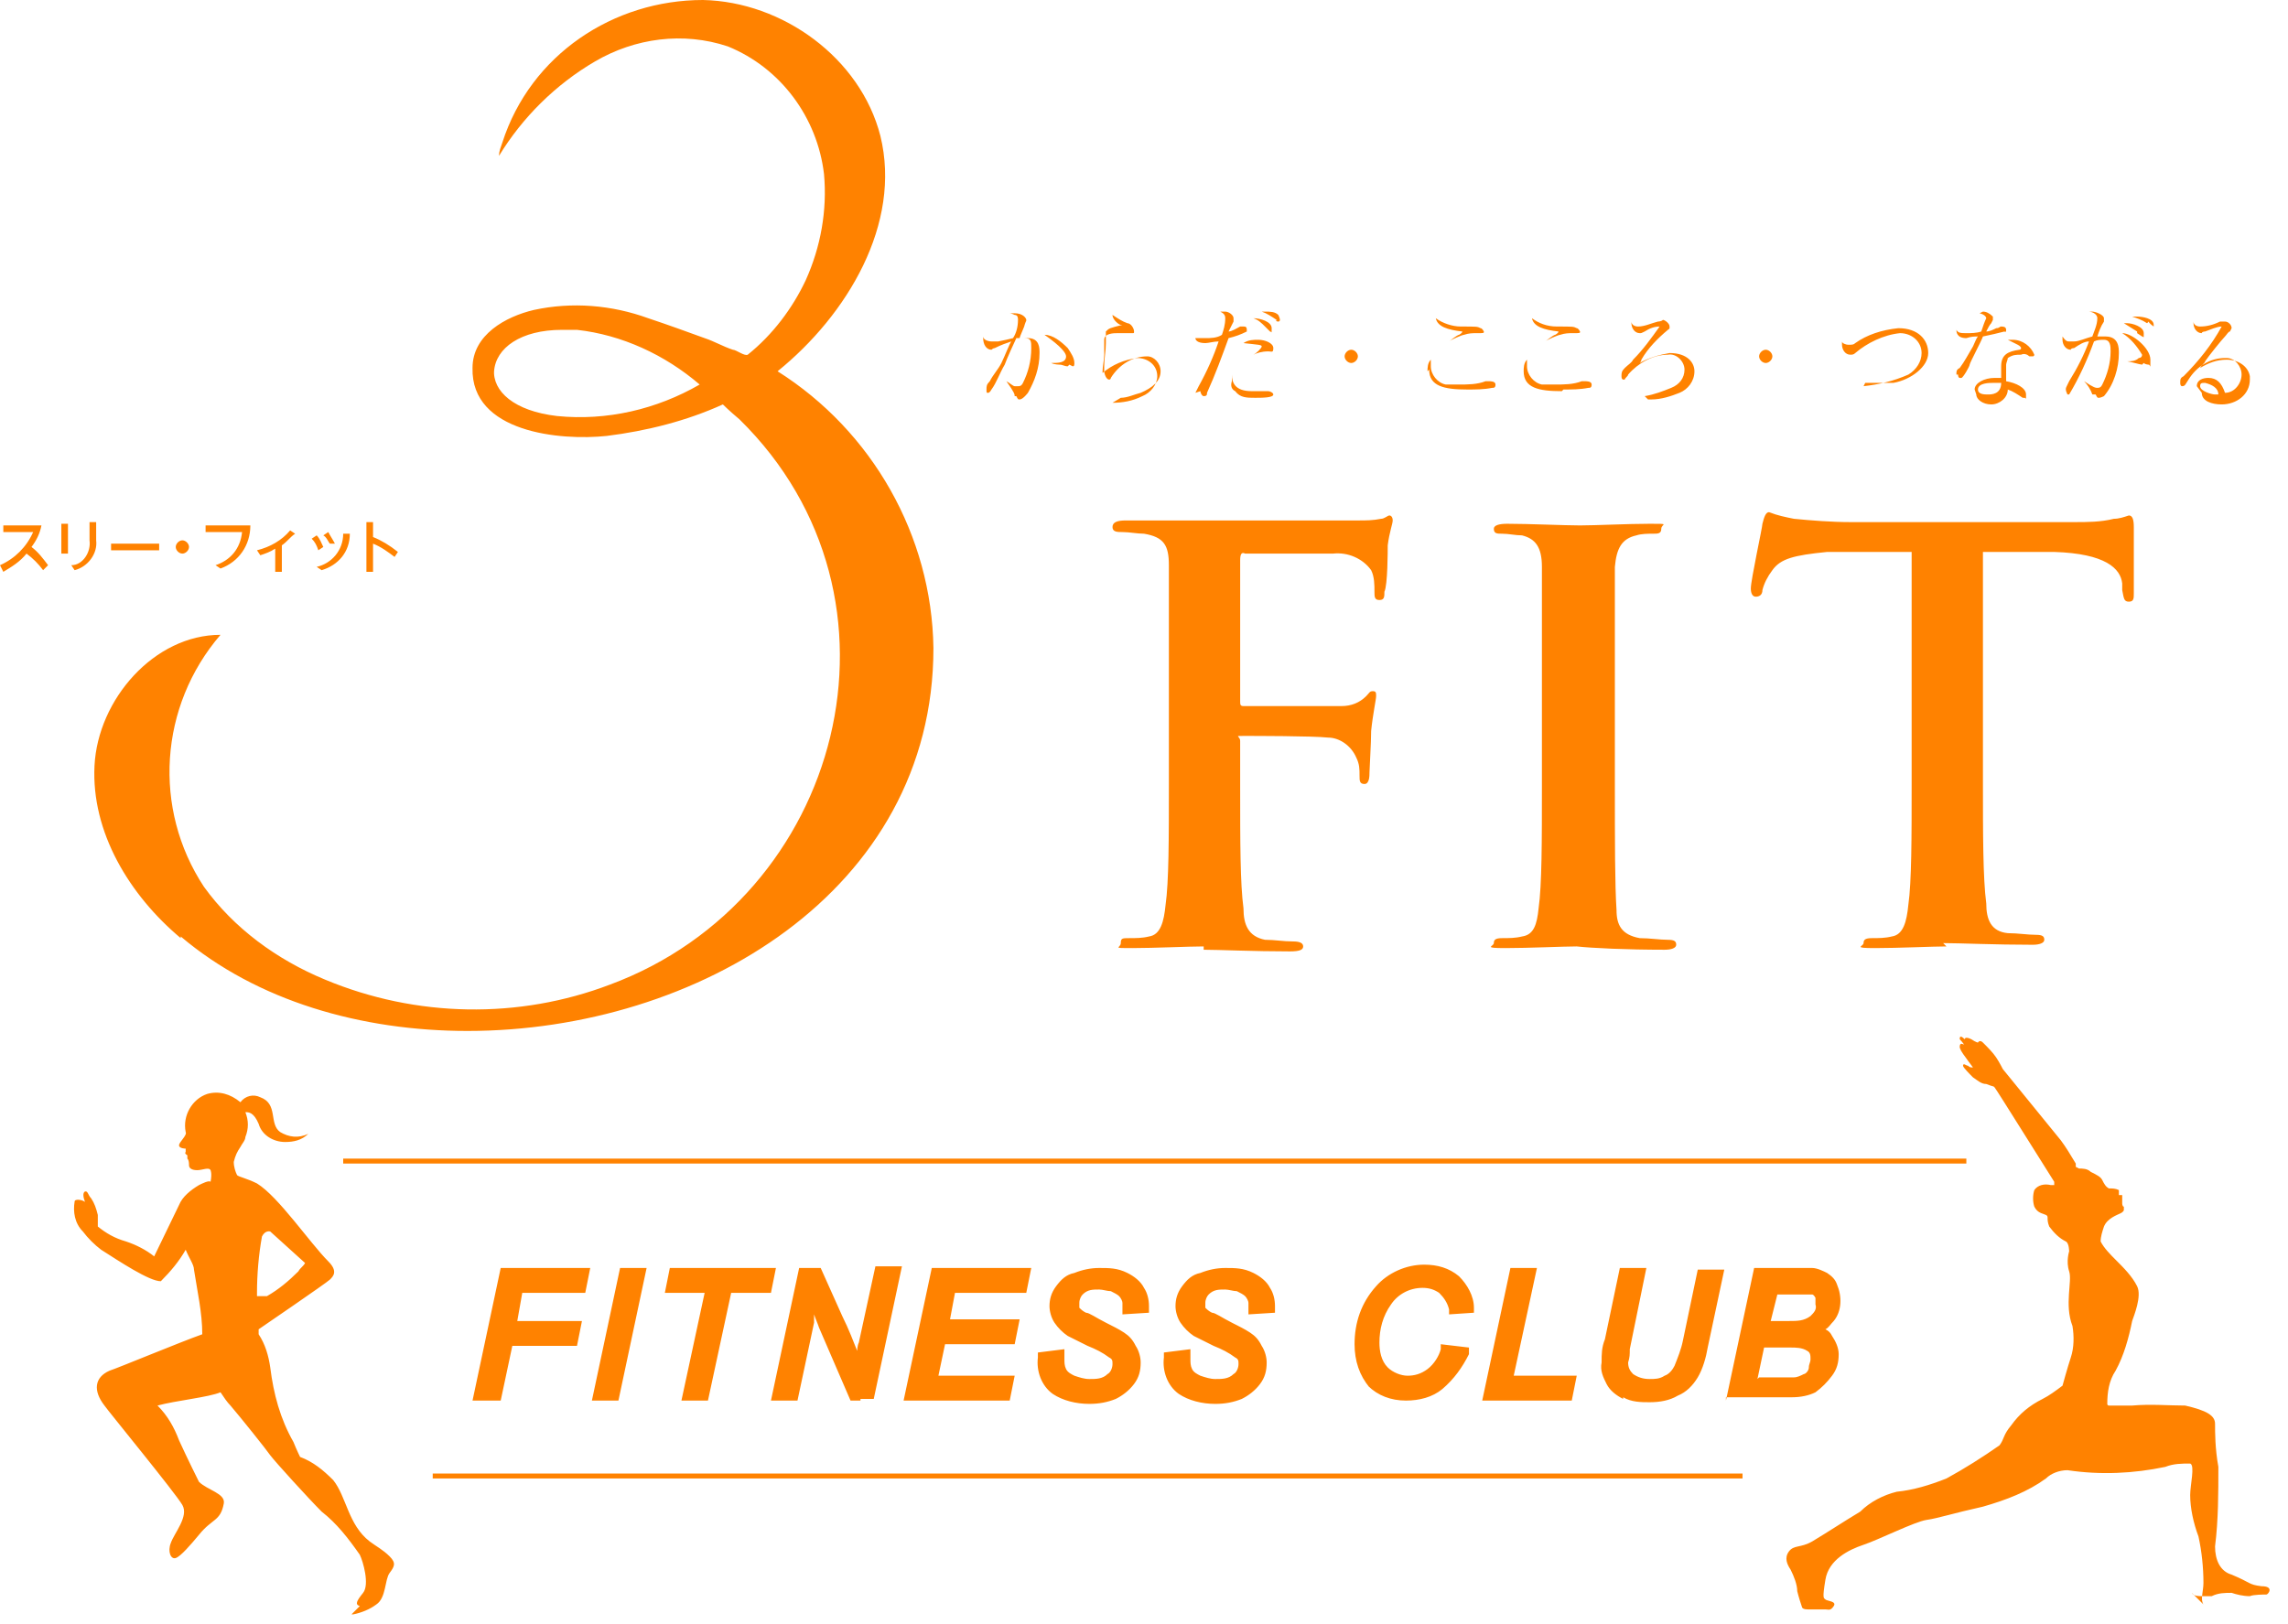 <?xml version="1.0" encoding="utf-8"?>
<!-- Generator: Adobe Illustrator 27.9.0, SVG Export Plug-In . SVG Version: 6.00 Build 0)  -->
<svg version="1.1" id="_レイヤー_1" xmlns="http://www.w3.org/2000/svg" xmlns:xlink="http://www.w3.org/1999/xlink" x="0px"
	 y="0px" width="138px" height="98px" viewBox="0 0 138 98" style="enable-background:new 0 0 138 98;" xml:space="preserve">
<style type="text/css">
	.st0{fill:#FF8200;}
</style>
<path class="st0" d="M132.9,96.8c-0.2-0.3,0-0.8,0-1.3c0-0.9-0.1-1.9-0.3-2.8c-0.3-0.8-0.5-1.7-0.5-2.5c0-0.6,0.3-1.8,0-1.9
	c-0.5,0-1,0-1.5,0.2c-1.9,0.4-3.9,0.5-5.9,0.2c-0.5,0-1,0.2-1.3,0.5c-1.1,0.8-2.4,1.3-3.8,1.7c-1.8,0.4-2.7,0.7-3.4,0.8
	s-2.9,1.2-3.8,1.5s-2.1,0.9-2.3,2.1s-0.1,1.1,0,1.2s0.7,0.1,0.5,0.4s-0.3,0.2-0.5,0.2s-0.6,0-0.9,0s-0.4,0-0.5-0.1
	c-0.1-0.3-0.2-0.6-0.3-1c0-0.4-0.2-0.9-0.4-1.3c-0.2-0.3-0.4-0.7-0.1-1.1s0.7-0.2,1.4-0.6c1-0.6,1.9-1.2,2.9-1.8
	c0.6-0.6,1.4-1,2.2-1.2c1-0.1,2-0.4,3-0.8c1.1-0.6,2.2-1.3,3.2-2c0.3-0.4,0.2-0.6,0.7-1.2c0.5-0.7,1.1-1.2,1.9-1.6
	c0.4-0.2,0.8-0.5,1.2-0.8c0,0,0.3-1.1,0.5-1.7s0.2-1.3,0.1-1.9c-0.5-1.3,0-2.7-0.2-3.3s0-1.2,0-1.2s0-0.5-0.2-0.6
	c-0.4-0.2-0.7-0.5-1-0.9c-0.2-0.5,0-0.6-0.2-0.7s-0.5-0.1-0.7-0.5c-0.1-0.3-0.1-0.7,0-1c0.2-0.3,0.6-0.4,1-0.3h0.2l0,0
	c0,0,0-0.1,0-0.2c-0.2-0.3-3.5-5.6-3.6-5.7s0,0-0.5-0.2c-0.3,0-0.5-0.2-0.8-0.4c-0.2-0.2-0.6-0.6-0.6-0.7c0-0.2,0.2,0,0.3,0
	c0,0,0.1,0.1,0.2,0.1c0,0,0,0,0.1,0l-0.3-0.4c-0.2-0.3-0.4-0.5-0.5-0.8c0-0.1,0-0.3,0.2-0.2c0.1,0,0.2,0.2,0.3,0.3
	c-0.2-0.2-0.3-0.4-0.5-0.6c0-0.1,0-0.3,0.3,0c0,0,0-0.2,0.4,0c0.3,0.2,0.4,0.2,0.4,0.2l0,0c0,0,0.1-0.2,0.3,0
	c0.3,0.3,0.6,0.6,0.8,0.9c0.2,0.3,0.4,0.7,0.4,0.7l3.5,4.3c0.3,0.4,0.6,0.9,0.9,1.4c0,0.1,0,0.2,0,0.2s0,0,0.2,0.1
	c0.2,0,0.5,0,0.7,0.2c0.4,0.2,0.6,0.3,0.7,0.5s0.2,0.4,0.4,0.5c0.2,0,0.4,0,0.6,0.1l0,0l0,0v0.3l0,0h0.2c0,0.2,0,0.2,0,0.2l0,0v0.1
	l0,0l0,0l0,0v0.2l0,0c0,0,0,0.2,0.1,0.2c0,0,0,0.1,0,0.2c0,0,0,0.1-0.2,0.2s-0.8,0.3-1,0.8c-0.1,0.3-0.2,0.6-0.2,0.9
	c0.2,0.4,0.6,0.8,0.9,1.1c0.5,0.5,1,1,1.3,1.6s-0.2,1.8-0.3,2.1c-0.2,1-0.5,2.1-1,3c-0.4,0.6-0.5,1.3-0.5,2c0,0,0,0.1,0.1,0.1l0,0
	c0.2,0,0.8,0,1.4,0c1.1-0.1,2.2,0,3.2,0c1.3,0.3,1.8,0.6,1.8,1.1s0,1.5,0.2,2.6c0,1.6,0,3.2-0.2,4.8c0,0.8,0.3,1.5,1,1.7
	c1.2,0.5,1,0.6,1.8,0.7l0,0c0.8,0,0.4,0.5,0.3,0.5s-0.8,0-1,0.1c-0.4,0-0.8-0.1-1.1-0.2c-0.4,0-0.8,0-1.2,0.2c-0.2,0-0.4,0-0.5,0
	c-0.3,0-0.6,0-0.7-0.2L132.9,96.8z M21.7,96.9c-0.3-0.1-0.2-0.3,0.2-0.8s0-1.9-0.2-2.3c-0.7-1-1.4-1.9-2.3-2.6
	c-0.8-0.8-2.8-3-3.1-3.4c-0.2-0.3-1.8-2.3-2.4-3c-0.2-0.2-0.4-0.5-0.6-0.8c-0.7,0.3-2.7,0.5-3.8,0.8c0.6,0.6,1,1.3,1.3,2.1
	c0.5,1.1,1.2,2.5,1.2,2.5c0.5,0.5,1.6,0.7,1.5,1.3c-0.2,1.1-0.7,0.9-1.5,1.9c-0.5,0.6-1.1,1.3-1.4,1.4s-0.5-0.4-0.3-0.9
	c0.2-0.6,1.1-1.6,0.7-2.3s-4.5-5.7-4.7-6c-0.7-0.9-0.6-1.7,0.3-2.1c0.6-0.2,4.2-1.7,5.6-2.2c0-1.3-0.3-2.6-0.5-3.9
	c0-0.3-0.3-0.7-0.5-1.2c-0.4,0.7-0.9,1.3-1.5,1.9c-0.7,0-2.5-1.2-3.6-1.9c-0.4-0.3-0.8-0.7-1.1-1.1c-0.5-0.5-0.6-1.2-0.5-1.8
	c0-0.2,0.5-0.1,0.6,0s-0.2-0.4,0-0.6c0.2-0.1,0.2,0.2,0.4,0.4c0.2,0.3,0.3,0.6,0.4,1c0,0.2,0,0.5,0,0.7c0.5,0.4,1,0.7,1.7,0.9
	c0.6,0.2,1.2,0.5,1.7,0.9l1.5-3.1c0.2-0.5,0.7-0.9,1.2-1.2c0.2-0.1,0.6-0.3,0.7-0.2c0.1-0.5,0-0.7,0-0.7c-0.1-0.2-0.5,0-0.8,0
	s-0.5-0.1-0.5-0.3c0-0.1,0-0.3-0.1-0.4v-0.2c0,0-0.2-0.1-0.1-0.2c0,0,0-0.1,0-0.2c0,0-0.4,0-0.4-0.2s0.5-0.6,0.4-0.8
	c-0.2-1,0.4-2,1.3-2.3c0.7-0.2,1.4,0,2,0.5c0.3-0.4,0.8-0.5,1.2-0.3c1.1,0.4,0.5,1.6,1.2,2.1c0.5,0.3,1.1,0.4,1.7,0.1
	c-0.4,0.4-0.9,0.5-1.4,0.5c-0.7,0-1.4-0.4-1.6-1.1c-0.3-0.7-0.6-0.7-0.8-0.7c0.2,0.5,0.2,1,0,1.5c0,0.2-0.2,0.4-0.3,0.6
	c-0.2,0.3-0.3,0.5-0.4,0.9c0,0.3,0.1,0.6,0.2,0.8c0.1,0.1,0.6,0.2,1.2,0.5c1.3,0.8,3.2,3.6,4.3,4.7c0.6,0.6,0.3,0.9,0.1,1.1
	c-0.2,0.2-4.3,3-4.3,3c0,0.2,0,0.3,0,0.3c0.4,0.6,0.6,1.3,0.7,2c0.2,1.6,0.6,3.1,1.4,4.5c0.2,0.5,0.4,0.9,0.4,0.9
	c0.8,0.3,1.4,0.8,2,1.4c0.8,1,0.9,2.7,2.2,3.7l0,0c0.4,0.3,0.8,0.5,1.2,0.9c0.4,0.4,0.3,0.6,0,1s-0.2,1.5-0.8,1.9
	c-0.4,0.3-0.9,0.5-1.4,0.6c0,0,0,0-0.1,0l0,0L21.7,96.9z M16.1,78.2c0.7-0.4,1.3-0.9,1.9-1.5c0.1-0.2,0.3-0.3,0.4-0.5l-2.1-1.9
	c0,0-0.3-0.1-0.5,0.3c-0.2,1.1-0.3,2.3-0.3,3.4c0,0,0,0.1,0,0.2c0.2,0,0.3,0,0.5,0l0,0H16.1z M26.1,89.2v-0.3h79v0.3H26.1z
	 M97.9,84.4c-0.4-0.2-0.8-0.5-1-0.9s-0.4-0.8-0.3-1.3c0-0.5,0-0.9,0.2-1.4l0.9-4.3h1.6l0,0l-1,4.9c0,0.3,0,0.5-0.1,0.8
	c0,0.3,0.1,0.5,0.3,0.7c0.3,0.2,0.6,0.3,1,0.3c0.3,0,0.6,0,0.9-0.2c0.3-0.1,0.5-0.4,0.6-0.6c0.2-0.5,0.4-1,0.5-1.5l0.9-4.3h1.6
	l-1,4.7c-0.1,0.6-0.3,1.3-0.6,1.8c-0.3,0.5-0.7,0.9-1.2,1.1c-0.5,0.3-1.1,0.4-1.7,0.4c-0.5,0-1.1,0-1.6-0.3l0,0L97.9,84.4z
	 M82.6,83.7c-0.6-0.7-0.9-1.6-0.9-2.6c0-1.3,0.4-2.5,1.3-3.5c0.7-0.8,1.8-1.3,2.9-1.3c0.8,0,1.5,0.2,2.1,0.7
	c0.5,0.5,0.9,1.2,0.9,1.9v0.3l-1.5,0.1V79c-0.1-0.4-0.3-0.7-0.6-1c-0.3-0.2-0.6-0.3-1-0.3l0,0c-0.8,0-1.5,0.4-1.9,1
	c-0.5,0.7-0.7,1.5-0.7,2.3c0,0.5,0.1,1.1,0.5,1.5c0.3,0.3,0.8,0.5,1.2,0.5c0.4,0,0.8-0.1,1.2-0.4c0.4-0.3,0.7-0.8,0.8-1.2v-0.3
	l1.7,0.2v0.4c-0.4,0.8-0.9,1.5-1.6,2.1c-0.6,0.5-1.4,0.7-2.2,0.7c-0.9,0-1.7-0.3-2.3-0.9l0,0L82.6,83.7z M71.1,84.1
	c-0.7-0.5-1-1.4-0.9-2.2v-0.3l1.6-0.2V82c0,0.2,0,0.4,0.1,0.6s0.3,0.3,0.5,0.4c0.3,0.1,0.6,0.2,0.9,0.2c0.4,0,0.8,0,1.1-0.3
	c0.2-0.1,0.3-0.4,0.3-0.6s0-0.3-0.2-0.4c-0.4-0.3-0.8-0.5-1.3-0.7c-0.4-0.2-0.8-0.4-1.2-0.6c-0.3-0.2-0.6-0.5-0.8-0.8
	c-0.2-0.3-0.3-0.7-0.3-1c0-0.4,0.1-0.8,0.4-1.2c0.3-0.4,0.6-0.7,1.1-0.8c0.5-0.2,1-0.3,1.5-0.3c0.6,0,1.1,0,1.7,0.3
	c0.4,0.2,0.8,0.5,1,0.9c0.2,0.3,0.3,0.7,0.3,1.1v0.4l-1.6,0.1V79c0-0.1,0-0.3,0-0.4s-0.1-0.3-0.2-0.4s-0.3-0.2-0.5-0.3
	c-0.2,0-0.5-0.1-0.7-0.1c-0.4,0-0.7,0-1,0.3c-0.1,0.1-0.2,0.3-0.2,0.5c0,0.1,0,0.2,0,0.3c0.1,0.1,0.2,0.2,0.4,0.3
	c0.2,0,0.6,0.3,1.2,0.6c0.4,0.2,0.8,0.4,1.1,0.6c0.3,0.2,0.5,0.4,0.7,0.8c0.2,0.3,0.3,0.7,0.3,1c0,0.5-0.1,0.9-0.4,1.3
	s-0.7,0.7-1.1,0.9c-0.5,0.2-1,0.3-1.6,0.3C72.5,84.7,71.7,84.5,71.1,84.1C71.1,84.1,71.1,84.1,71.1,84.1z M63.5,84.1
	c-0.7-0.5-1-1.4-0.9-2.2v-0.3l1.6-0.2V82c0,0.2,0,0.4,0.1,0.6s0.3,0.3,0.5,0.4c0.3,0.1,0.6,0.2,0.9,0.2c0.4,0,0.8,0,1.1-0.3
	c0.2-0.1,0.3-0.4,0.3-0.6s0-0.3-0.2-0.4c-0.4-0.3-0.8-0.5-1.3-0.7c-0.4-0.2-0.8-0.4-1.2-0.6c-0.3-0.2-0.6-0.5-0.8-0.8
	s-0.3-0.7-0.3-1c0-0.4,0.1-0.8,0.4-1.2c0.3-0.4,0.6-0.7,1.1-0.8c0.5-0.2,1-0.3,1.5-0.3c0.6,0,1.1,0,1.7,0.3c0.4,0.2,0.8,0.5,1,0.9
	c0.2,0.3,0.3,0.7,0.3,1.1v0.4l-1.6,0.1V79c0-0.1,0-0.3,0-0.4s-0.1-0.3-0.2-0.4S67.2,78,67,77.9c-0.2,0-0.5-0.1-0.7-0.1
	c-0.4,0-0.7,0-1,0.3c-0.1,0.1-0.2,0.3-0.2,0.5c0,0.1,0,0.2,0,0.3c0.1,0.1,0.2,0.2,0.4,0.3c0.2,0,0.6,0.3,1.2,0.6
	c0.4,0.2,0.8,0.4,1.1,0.6c0.3,0.2,0.5,0.4,0.7,0.8c0.2,0.3,0.3,0.7,0.3,1c0,0.5-0.1,0.9-0.4,1.3s-0.7,0.7-1.1,0.9
	c-0.5,0.2-1,0.3-1.6,0.3C64.9,84.7,64.1,84.5,63.5,84.1L63.5,84.1L63.5,84.1z M51.9,84.5h-0.6l-1.9-4.4c-0.1-0.3-0.2-0.5-0.3-0.8
	c0,0.2,0,0.3,0,0.5l0,0l-1,4.7h-1.6l1.7-8h0.7c0-0.1,0,0,0,0h0.6l1.3,2.9c0.4,0.8,0.7,1.6,0.9,2.1l0,0c0,0,0-0.3,0.1-0.5l1-4.6h1.6
	l-1.7,8h-0.8l0,0V84.5z M104.1,84.5l1.7-8h2.5c0.3,0,0.7,0,1,0s0.7,0.2,0.9,0.3c0.3,0.2,0.5,0.4,0.6,0.7c0.3,0.7,0.3,1.6-0.2,2.2
	l0,0c-0.2,0.2-0.3,0.4-0.5,0.5c0.2,0.1,0.3,0.2,0.4,0.4c0.2,0.3,0.4,0.7,0.4,1.1c0,0.5-0.1,0.9-0.4,1.3s-0.6,0.7-1,1
	c-0.4,0.2-0.9,0.3-1.4,0.3h-4V84.5z M106.1,83.1h1.3c0.3,0,0.6,0,0.8,0c0.2,0,0.4-0.1,0.6-0.2c0.1,0,0.3-0.2,0.3-0.4
	c0-0.2,0.1-0.3,0.1-0.5s0-0.4-0.2-0.5c-0.3-0.2-0.7-0.2-1-0.2h-1.6l-0.4,1.9L106.1,83.1z M106.8,79.7h1.1c0.5,0,0.9,0,1.3-0.3
	c0.2-0.2,0.4-0.4,0.3-0.7c0-0.1,0-0.3,0-0.4c0,0-0.1-0.2-0.2-0.2c-0.3,0-0.5,0-0.8,0h-1.3L106.8,79.7L106.8,79.7z M89.4,84.5l1.7-8
	h1.6L91.3,83h3.8l-0.3,1.5C94.8,84.5,89.4,84.5,89.4,84.5z M54.5,84.5l1.7-8h6L61.9,78h-4.3l-0.3,1.6h4.2l-0.3,1.5H57L56.6,83h4.6
	l-0.3,1.5h-6.3H54.5z M41.1,84.5l1.4-6.5h-2.4l0.3-1.5h6.4L46.5,78h-2.4l-1.4,6.5H41.1z M35.7,84.5l1.7-8H39l-1.7,8H35.7z
	 M28.5,84.5l1.7-8h5.4L35.3,78h-3.8l-0.3,1.7h3.9l-0.3,1.5h-3.9l-0.7,3.3h-1.6H28.5z M77,79.2L77,79.2L77,79.2z M69.3,79.2
	L69.3,79.2L69.3,79.2z M20.7,70.2v-0.3h97.9v0.3H20.7z M10.9,56.6C7.8,54,5.5,50.2,5.7,46.2s3.6-7.9,7.6-7.9
	c-3.7,4.3-4.1,10.5-1,15.2c1.8,2.5,4.4,4.4,7.3,5.6c5.5,2.3,11.7,2.4,17.2,0.3l0,0c14-5.2,18.8-23.3,7.8-34.1l0,0
	c-0.6-0.5-1-0.9-1-0.9c-2.2,1-4.6,1.6-7,1.9c-2.8,0.3-8.2-0.2-8.1-4.1c0-2,2-3.1,3.7-3.5c2.3-0.5,4.7-0.3,6.9,0.5
	c1.2,0.4,2.3,0.8,3.4,1.2c0.6,0.2,1.1,0.5,1.7,0.7c0.2,0,0.7,0.4,0.9,0.3c1.5-1.2,2.7-2.8,3.5-4.5c0.9-2,1.3-4.2,1.1-6.4
	c-0.4-3.4-2.6-6.4-5.8-7.7c-2.7-0.9-5.6-0.5-8,0.9s-4.4,3.4-5.8,5.7c0-0.3,0.1-0.5,0.2-0.8C32,3.3,37,0,42.4,0
	c4.8,0.1,9.5,3.5,10.7,8.2c1.3,5.3-2,10.8-6.2,14.2c5.7,3.6,9.3,9.9,9.4,16.7c0,14.7-14.3,23.1-28.1,23.1c-6.4,0-12.7-1.8-17.3-5.7
	l0,0L10.9,56.6z M29.8,22.3c-0.1,1.3,1.2,2.5,3.8,2.8c3,0.3,6-0.4,8.6-1.9c-2.1-1.8-4.7-3-7.4-3.3c-0.3,0-0.6,0-0.9,0
	c-2.5,0-4,1.1-4.1,2.5l0,0L29.8,22.3z M117.4,57.1c-0.8,0-2.9,0.1-4.3,0.1s-0.7-0.1-0.7-0.3s0.1-0.3,0.5-0.3s0.8,0,1.2-0.1
	c0.7-0.1,0.9-0.9,1-1.9c0.2-1.4,0.2-4.1,0.2-7.3v-14h-5.1c-2,0.2-2.8,0.4-3.3,1.1c-0.3,0.4-0.5,0.8-0.6,1.2c0,0.3-0.2,0.4-0.4,0.4
	l0,0c-0.2,0-0.3-0.2-0.3-0.5c0-0.5,0.7-3.7,0.7-3.9c0.1-0.4,0.2-0.7,0.4-0.7c0.5,0.2,1,0.3,1.5,0.4c1,0.1,2.3,0.2,3.4,0.2h13.5
	c0.8,0,1.6,0,2.4-0.2c0.3,0,0.6-0.1,0.9-0.2c0.2,0,0.3,0.2,0.3,0.7s0,3.1,0,4c0,0.3,0,0.5-0.3,0.5s-0.3-0.2-0.4-0.7v-0.4
	c-0.1-0.9-1-1.8-4.1-1.9h-4.3c0-0.1,0,13.9,0,13.9c0,3.1,0,5.8,0.2,7.3c0,1,0.3,1.7,1.3,1.8c0.6,0,1.2,0.1,1.7,0.1
	c0.4,0,0.5,0.1,0.5,0.3S123,57,122.6,57c-2.3,0-4.4-0.1-5.4-0.1l0,0L117.4,57.1z M95.1,57.1c-0.8,0-2.9,0.1-4.3,0.1
	s-0.7-0.1-0.7-0.3s0.1-0.3,0.5-0.3s0.8,0,1.2-0.1c0.7-0.1,0.9-0.7,1-1.7c0.2-1.4,0.2-4.1,0.2-7.4v-6c0-5.2,0-6.1,0-7.2
	c0-1.2-0.4-1.7-1.2-1.9c-0.4,0-0.8-0.1-1.2-0.1c-0.3,0-0.5,0-0.5-0.3l0,0c0-0.2,0.3-0.3,0.8-0.3c1.3,0,3.5,0.1,4.4,0.1
	s2.9-0.1,4.2-0.1s0.7,0,0.7,0.3s-0.2,0.3-0.5,0.3s-0.7,0-1,0.1c-0.9,0.2-1.2,0.8-1.3,1.9c0,1.1,0,2,0,7.2v6c0,3.3,0,6,0.1,7.5
	c0,0.9,0.3,1.5,1.4,1.7c0.6,0,1.2,0.1,1.7,0.1c0.4,0,0.5,0.1,0.5,0.3s-0.3,0.3-0.7,0.3C98.1,57.3,96,57.2,95.1,57.1L95.1,57.1
	L95.1,57.1z M72.6,57.1c-0.9,0-3,0.1-4.3,0.1s-0.7,0-0.7-0.3s0.1-0.3,0.5-0.3s0.8,0,1.2-0.1c0.7-0.1,0.9-0.9,1-1.9
	c0.2-1.4,0.2-4,0.2-7.3v-6c0-5.2,0-6.1,0-7.2c0-1.2-0.3-1.7-1.5-1.9c-0.4,0-0.9-0.1-1.3-0.1c-0.3,0-0.6,0-0.6-0.3l0,0
	c0-0.3,0.3-0.4,0.8-0.4c0.9,0,1.9,0,2.8,0s1.7,0,2.2,0c1.3,0,8.2,0,9,0c0.5,0,0.9,0,1.4-0.1c0.2,0,0.4-0.2,0.5-0.2s0.2,0.1,0.2,0.3
	c0,0.2-0.2,0.7-0.3,1.5c0,0.3,0,2.4-0.2,2.8c0,0.3,0,0.5-0.3,0.5s-0.3-0.2-0.3-0.5c0-0.4,0-0.9-0.2-1.3c-0.5-0.7-1.4-1.1-2.3-1h-5.3
	c-0.2-0.1-0.3,0-0.3,0.4v8.5c0,0.2,0,0.3,0.2,0.3h4.4c0.6,0,1.1,0,1.5,0c0.6,0,1.1-0.2,1.5-0.6c0.2-0.2,0.2-0.3,0.4-0.3
	S83,41.8,83,42s-0.2,1.1-0.3,2.1c0,0.7-0.1,2.3-0.1,2.5s0,0.7-0.3,0.7S82,47.1,82,46.8c0-0.4,0-0.7-0.2-1.1c-0.3-0.7-1-1.2-1.7-1.2
	c-0.9-0.1-4.5-0.1-5.1-0.1s-0.2,0-0.2,0.3v2.8c0,3.3,0,5.8,0.2,7.3c0,1,0.3,1.7,1.3,1.9c0.6,0,1.1,0.1,1.7,0.1
	c0.4,0,0.6,0.1,0.6,0.3s-0.2,0.3-0.8,0.3c-2.2,0-4.3-0.1-5.2-0.1l0,0L72.6,57.1z M16.6,34.5v-1.4c-0.3,0.2-0.6,0.3-0.9,0.4l-0.2-0.3
	c0.8-0.2,1.5-0.6,2-1.2l0.3,0.2c-0.3,0.2-0.5,0.5-0.8,0.7v1.6H16.6z M19.1,34.2c0.9-0.2,1.6-1,1.6-2h0.4c0,1.1-0.7,1.9-1.7,2.2
	L19.1,34.2L19.1,34.2z M22.1,34.5v-3h0.4v0.9c0.5,0.2,1,0.5,1.5,0.9l-0.2,0.3c-0.4-0.3-0.8-0.6-1.3-0.8v1.7
	C22.5,34.5,22.1,34.5,22.1,34.5z M4.3,34.1c0.7,0,1.2-0.8,1.1-1.5v-1.1h0.4v1.1l0,0c0.1,0.8-0.5,1.6-1.3,1.8L4.3,34.1z M13,34.1
	L13,34.1c0.9-0.3,1.5-1,1.6-2h-2.2v-0.4h2.7c0,1.2-0.7,2.2-1.8,2.6L13,34.1L13,34.1z M0,34.1c0.9-0.4,1.6-1.1,2-2H0.2v-0.4h2.3
	c-0.1,0.5-0.3,0.9-0.6,1.3c0.4,0.3,0.7,0.7,1,1.1l-0.3,0.3c-0.3-0.4-0.6-0.7-1-1c-0.4,0.5-0.9,0.8-1.4,1.1L0,34.1L0,34.1z M3.7,33.4
	v-1.8h0.4v1.8C4.1,33.4,3.7,33.4,3.7,33.4z M10.6,33c0-0.2,0.2-0.4,0.4-0.4l0,0c0.2,0,0.4,0.2,0.4,0.4s-0.2,0.4-0.4,0.4l0,0
	C10.8,33.4,10.6,33.2,10.6,33L10.6,33L10.6,33z M18.8,32.5l0.3-0.2c0.2,0.2,0.3,0.5,0.4,0.7l-0.3,0.2C19.1,32.9,19,32.7,18.8,32.5
	L18.8,32.5z M6.7,33.2v-0.4h2.9v0.4C9.6,33.2,6.7,33.2,6.7,33.2z M19.5,32.3l0.3-0.2c0.1,0.2,0.3,0.5,0.4,0.7h-0.3
	C19.8,32.7,19.7,32.4,19.5,32.3L19.5,32.3L19.5,32.3z M119.1,23.5c0-0.4,0.6-0.7,1.2-0.7c0.1,0,0.3,0,0.4,0c0-0.5,0-0.6,0-0.7
	c0-0.7,0.4-0.9,1.1-1c0,0,0.1,0,0.1-0.1s-0.2-0.2-0.2-0.2c-0.2-0.1-0.4-0.2-0.6-0.3c0.1,0,0.2,0,0.3,0c0.6,0,1.1,0.4,1.3,0.9
	c0,0,0,0.1-0.1,0.1l0,0c0,0-0.1,0-0.2,0c-0.1-0.1-0.3-0.2-0.5-0.1c-0.3,0-0.5,0-0.8,0.2c0,0.1-0.1,0.3-0.1,0.4c0,0.2,0,0.8,0,1
	c0.6,0.1,1.2,0.4,1.2,0.8s0,0.2-0.1,0.2c0,0,0,0-0.1,0c-0.3-0.2-0.6-0.4-0.9-0.5c0,0.5-0.5,0.9-1,0.9l0,0c-0.5,0-0.9-0.3-0.9-0.6
	l0,0L119.1,23.5z M119.3,23.5c0,0.3,0.4,0.3,0.6,0.3s0.8,0,0.8-0.7c-0.1,0-0.3,0-0.5,0S119.3,23.1,119.3,23.5
	C119.3,23.5,119.3,23.5,119.3,23.5z M126.2,23.8c-0.1-0.3-0.3-0.6-0.5-0.8l0,0c0.6,0.4,0.7,0.4,0.8,0.4c0.1,0,0.2,0,0.3-0.2
	c0.3-0.6,0.5-1.3,0.5-2c0-0.3,0-0.7-0.4-0.7c-0.2,0-0.4,0-0.6,0.1c-0.4,1.1-0.9,2.2-1.5,3.2c0,0,0,0-0.1,0c0,0-0.1-0.2-0.1-0.3
	s0-0.1,0.2-0.5c0.5-0.8,0.9-1.6,1.2-2.4c-0.3,0-0.6,0.2-0.9,0.4c0,0-0.2,0-0.2,0.1l0,0c-0.3,0-0.5-0.3-0.5-0.6c0,0,0-0.1,0-0.2
	c0.2,0.3,0.3,0.3,0.4,0.3s0.2,0,0.3,0c0.3,0,0.7-0.2,1.1-0.3c0.1-0.3,0.3-0.7,0.3-1.1c0-0.3-0.4-0.4-0.5-0.4h0.2
	c0.2,0,0.7,0.2,0.7,0.4c0,0,0,0.1,0,0.2c-0.2,0.3-0.3,0.6-0.4,0.9c0.2,0,0.3,0,0.5,0c0.8,0,0.8,0.7,0.8,1c0,0.9-0.3,1.9-0.9,2.6
	c0,0-0.2,0.1-0.3,0.1c-0.1,0-0.1,0-0.2-0.2l0,0H126.2z M61.2,23.9c0-0.1,0-0.2-0.5-0.9l0,0c0.2,0.1,0.4,0.3,0.5,0.3h0.2
	c0.1,0,0.2,0,0.3-0.2c0.3-0.6,0.5-1.3,0.5-2.1c0-0.4,0-0.6-0.4-0.6c-0.2,0-0.4,0-0.5,0c-0.1,0.2-0.6,1.3-0.7,1.6
	c-0.3,0.5-0.5,1.1-0.8,1.5c0,0-0.1,0.2-0.2,0.2s-0.1,0-0.1-0.2s0-0.3,0.2-0.5c0.2-0.4,0.5-0.7,0.7-1.1s0.5-1.2,0.6-1.3
	c-0.3,0.1-0.6,0.2-1,0.4c-0.1,0-0.2,0.1-0.2,0.1l0,0c-0.3,0-0.5-0.3-0.5-0.7c0,0,0,0,0-0.1c0,0.2,0.3,0.3,0.5,0.3c0.1,0,0.3,0,0.4,0
	c0.5-0.1,0.5-0.1,0.9-0.2c0.2-0.3,0.3-0.7,0.3-1.1c0-0.1,0-0.3-0.2-0.3c0,0-0.2-0.1-0.3-0.1c0,0,0.2,0,0.3,0c0.5,0,0.7,0.3,0.7,0.4
	s0,0-0.1,0.3c0,0.1-0.3,0.7-0.3,0.8c0.2,0,0.3,0,0.5,0c0.7,0,0.7,0.6,0.7,0.9c0,0.9-0.3,1.7-0.7,2.4c0,0-0.3,0.4-0.5,0.4
	c-0.1,0-0.1,0-0.2-0.2l0,0L61.2,23.9z M67.6,24c0.4,0,0.8-0.2,1.2-0.3c0.7-0.3,1.2-0.7,1.2-1.3c0-0.5-0.4-0.9-0.8-0.9l0,0
	c-0.9,0-1.7,0.5-2.2,1.3c0,0,0,0.1-0.1,0.1l0,0c-0.2,0-0.3-0.4-0.3-0.5s0-0.2,0-0.3c0-0.5,0.1-0.9,0.1-1.4s0-0.5,0-0.7
	c0.2-0.2,0.2-0.2,1-0.4l0,0l0,0c0,0,0,0-0.1,0s-0.5-0.3-0.5-0.6c0.3,0.2,0.6,0.4,0.9,0.5c0.2,0,0.4,0.3,0.4,0.5c0,0.1,0,0.1-0.1,0.1
	c0,0-0.2,0-0.3,0c-0.2,0-0.4,0-0.6,0s-0.8,0-0.8,0.4c0,0.1,0,0.2,0,0.3c0,0,0,0.2,0,0.3c0,0,0,0.2,0,0.3c0,0.3-0.1,0.7-0.1,1v0.1
	l0,0c0.6-0.5,1.3-0.8,2.1-0.9c0.6,0,1.2,0.4,1.2,1.1l0,0c0,0.5-0.4,1-0.9,1.2c-0.6,0.3-1.2,0.4-1.8,0.4l0,0L67.6,24z M132.5,23.3
	c0-0.4,0.4-0.5,0.7-0.5c0.5,0,0.8,0.3,1,0.9c0.6,0,1-0.6,1-1.1s-0.4-1-0.9-1c0,0,0,0-0.1,0c-0.9,0-1.7,0.5-2.2,1.3
	c-0.2,0.3-0.2,0.4-0.4,0.4l0,0c0,0-0.1,0-0.1-0.2s0-0.3,0.2-0.4c0.9-0.9,1.7-1.9,2.3-3l0,0c-0.3,0-0.7,0.2-1,0.3c0,0-0.2,0-0.2,0.1
	c-0.3,0-0.5-0.3-0.5-0.6c0,0,0,0,0-0.1c0,0.2,0.2,0.3,0.4,0.3c0.4,0,0.8-0.1,1.2-0.3c0.1,0,0.2,0,0.3,0c0.2,0,0.4,0.2,0.4,0.4
	c0,0,0,0-0.1,0.2c-0.1,0-0.2,0.2-0.3,0.3c-0.2,0.2-1,1.2-1.2,1.5c0,0.1-0.2,0.2-0.3,0.4c0.5-0.3,1-0.5,1.6-0.5c0.7,0,1.3,0.4,1.4,1
	c0,0,0,0.1,0,0.2c0,0.9-0.8,1.5-1.7,1.5l0,0c-0.6,0-1.2-0.2-1.2-0.7l0,0L132.5,23.3z M132.7,23.3c0,0.3,0.7,0.5,0.9,0.5
	c0,0,0.1,0,0.2,0c0-0.4-0.4-0.6-0.8-0.7C132.8,23.1,132.7,23.1,132.7,23.3L132.7,23.3L132.7,23.3L132.7,23.3z M99.2,23.9L99.2,23.9
	c0.6-0.1,1.1-0.3,1.6-0.5s0.8-0.6,0.8-1.1s-0.5-1-1-0.9l0,0c-0.9,0-1.8,0.5-2.4,1.2c0,0.1-0.2,0.2-0.2,0.3c0,0,0,0-0.1,0l0,0
	c0,0-0.1,0-0.1-0.2s0-0.3,0.2-0.5s0.4-0.3,0.5-0.5c0.6-0.6,1.1-1.3,1.6-2l0,0l0,0c-0.3,0-0.6,0.1-0.9,0.3c-0.2,0.1-0.2,0.1-0.3,0.1
	c-0.3,0-0.5-0.3-0.5-0.6v-0.1c0,0.2,0.2,0.3,0.4,0.3c0.4,0,0.8-0.2,1.2-0.3c0,0,0.2,0,0.3-0.1c0.1,0,0.4,0.2,0.4,0.4s0,0.1-0.1,0.2
	c-0.6,0.5-1.2,1.1-1.6,1.8c0,0,0,0.1-0.1,0.2c0.5-0.3,1.2-0.5,1.8-0.6c1.1,0,1.5,0.6,1.5,1.1c0,0.6-0.4,1.1-0.9,1.3
	c-0.5,0.2-1.1,0.4-1.7,0.4h-0.2l0,0L99.2,23.9z M74.5,23.6c-0.2-0.1-0.3-0.3-0.2-0.6c0-0.1,0-0.3,0-0.4c0,0.5,0.2,1,1.2,1
	c0.3,0,0.6,0,0.9,0l0,0c0.1,0,0.1,0,0.1,0c0.1,0,0.3,0.1,0.3,0.2c0,0.2-0.7,0.2-1.1,0.2C75.2,24,74.8,24,74.5,23.6L74.5,23.6
	L74.5,23.6z M72.1,23.7c0,0,0,0,0.2-0.4c0.5-0.9,0.9-1.8,1.2-2.7c-0.3,0-0.6,0.1-0.8,0.1l0,0c-0.5,0-0.6-0.2-0.6-0.3
	c0.2,0,0.4,0,0.6,0c0.3,0,0.7,0,1-0.2c0.1-0.3,0.2-0.6,0.2-1c0-0.2-0.1-0.3-0.3-0.4c0,0,0.2,0,0.3,0c0.2,0,0.5,0.2,0.5,0.4
	c0,0,0,0,0,0.2c-0.1,0.2-0.2,0.4-0.3,0.6c0.2,0,0.5-0.2,0.7-0.3c0.1,0,0.1,0,0.2,0s0.2,0,0.2,0.2s0,0.1,0,0.1
	c-0.4,0.2-0.7,0.3-1.1,0.4c-0.4,1.1-0.8,2.2-1.3,3.3c0,0.1,0,0.2-0.2,0.2c-0.1,0-0.2-0.2-0.2-0.3l0,0L72.1,23.7z M94.2,23.6
	c-1.4,0-2.3-0.2-2.3-1.2c0-0.2,0-0.5,0.2-0.7c0,0.1,0,0.2,0,0.4c0,0.5,0.4,1,0.9,1.1c0.3,0,0.6,0,0.8,0c0.5,0,1.1,0,1.6-0.2h0.2
	c0.1,0,0.4,0,0.4,0.2s-0.1,0.2-0.2,0.2c-0.5,0.1-1,0.1-1.5,0.1l0,0L94.2,23.6z M88.4,23.6L88.4,23.6z M86.1,22.4
	c0-0.2,0-0.5,0.2-0.7c0,0.1,0,0.2,0,0.4c0,0.5,0.4,1,0.9,1.1c0.3,0,0.6,0,0.8,0c0.5,0,1.1,0,1.6-0.2h0.2c0.1,0,0.4,0,0.4,0.2
	s-0.1,0.2-0.2,0.2c-0.5,0.1-1,0.1-1.5,0.1c-1.4,0-2.3-0.2-2.3-1.2l0,0L86.1,22.4z M112.4,23.3L112.4,23.3c0.9-0.1,1.8-0.3,2.7-0.7
	c0.5-0.3,0.8-0.8,0.8-1.3c0-0.7-0.6-1.2-1.3-1.2l0,0c-1,0.1-2,0.6-2.7,1.2c-0.1,0.1-0.2,0.1-0.3,0.1l0,0c-0.3,0-0.5-0.3-0.5-0.6
	c0,0,0-0.1,0-0.2c0,0.1,0.2,0.2,0.4,0.2c0.2,0,0.3,0,0.4-0.1c0.7-0.5,1.6-0.8,2.6-0.9c1.2,0,1.8,0.7,1.8,1.5s-1,1.6-2.1,1.8
	c-0.4,0-0.8,0-1.2,0c-0.2,0-0.3,0-0.5,0l0,0L112.4,23.3z M118,22.6c0-0.2,0-0.3,0.2-0.4c0.3-0.4,0.5-0.8,0.8-1.3
	c0.1-0.2,0.2-0.5,0.3-0.6c-0.2,0-0.4,0-0.7,0.1c-0.6,0-0.6-0.4-0.6-0.5c0.1,0.2,0.3,0.2,0.6,0.2c0.3,0,0.6,0,0.9-0.1
	c0.1-0.3,0.2-0.6,0.3-0.8c0,0,0-0.2-0.4-0.3l0.2-0.1c0.2,0,0.4,0.1,0.6,0.3c0,0,0,0,0,0.2c0,0,0,0-0.1,0.2c-0.1,0.1-0.2,0.3-0.3,0.5
	c0.2,0,0.4-0.1,0.6-0.2c0.2,0,0.2-0.1,0.3-0.1s0.3,0,0.3,0.2s-0.1,0.1-0.1,0.1c-0.4,0.1-0.8,0.2-1.3,0.3c-0.1,0.3-0.8,1.6-0.8,1.7
	s-0.4,0.8-0.5,0.8c0,0,0,0-0.1,0c0,0-0.1,0-0.1-0.2l0,0L118,22.6z M64.4,22.1c-0.2,0-0.3-0.1-0.5-0.1c0,0-0.3,0-0.5-0.1l0,0
	c0.4,0,0.9,0,0.9-0.4l0,0c0-0.2-0.3-0.6-1.3-1.3c0.5,0,1,0.4,1.4,0.8c0.2,0.3,0.4,0.6,0.4,0.9c0,0.1,0,0.2-0.1,0.2c0,0,0,0-0.2-0.1
	l0,0L64.4,22.1z M129.2,22c-0.1,0-0.8-0.2-0.9-0.2l0,0c0.2,0,0.5,0,0.7-0.2c0,0,0.2,0,0.2-0.2l0,0c-0.3-0.5-0.7-1-1.2-1.3
	c0.6,0,1.7,0.9,1.7,1.6s0,0.3-0.1,0.3c0,0-0.2,0-0.3-0.1l0,0L129.2,22z M106.1,21.5c0-0.2,0.2-0.4,0.4-0.4c0.2,0,0.4,0.2,0.4,0.4
	s-0.2,0.4-0.4,0.4C106.3,21.9,106.1,21.7,106.1,21.5L106.1,21.5L106.1,21.5z M81.1,21.5c0-0.2,0.2-0.4,0.4-0.4
	c0.2,0,0.4,0.2,0.4,0.4s-0.2,0.4-0.4,0.4l0,0C81.3,21.9,81.1,21.7,81.1,21.5L81.1,21.5L81.1,21.5z M75.6,21.4
	c0.2-0.1,0.5-0.4,0.5-0.5l0,0c0-0.1-0.2-0.1-1.1-0.2c0.3-0.2,0.6-0.2,0.9-0.2c0.4,0,0.9,0.2,0.9,0.5s-0.1,0.2-0.3,0.2
	C76.1,21.2,75.8,21.3,75.6,21.4L75.6,21.4L75.6,21.4z M93.2,20.6c0,0,0.5-0.4,0.6-0.4c0,0,0.2-0.1,0.2-0.2s0,0,0,0l0,0
	c-0.9-0.1-1.5-0.3-1.6-0.8c0.4,0.3,0.9,0.5,1.5,0.5c1,0,1,0,1.2,0.1c0.1,0,0.2,0.2,0.2,0.2c0,0.1,0,0.1-0.4,0.1
	c-0.3,0-0.5,0-0.8,0.1C94,20.2,93.3,20.5,93.2,20.6L93.2,20.6L93.2,20.6z M87.4,20.6c0,0,0.5-0.4,0.6-0.4c0,0,0.2-0.1,0.2-0.2
	s0,0,0,0l0,0c-0.9-0.1-1.5-0.3-1.6-0.8c0.4,0.3,1,0.5,1.5,0.5c1,0,1,0,1.2,0.1c0.1,0,0.2,0.2,0.2,0.2c0,0.1,0,0.1-0.4,0.1
	c-0.3,0-0.5,0-0.8,0.1C88.2,20.2,87.5,20.5,87.4,20.6L87.4,20.6L87.4,20.6z M129.2,20.2L129.2,20.2z M128.9,20
	c-0.3-0.2-0.5-0.3-0.8-0.5h0.2c0.3,0,1,0.2,1,0.6s0,0.2-0.1,0.2l-0.3-0.2l0,0L128.9,20z M76.3,19.7c-0.2-0.2-0.4-0.4-0.7-0.5
	c0.4,0,1.1,0.2,1.1,0.6s0,0.2-0.1,0.2C76.6,20,76.6,20,76.3,19.7C76.3,19.7,76.3,19.7,76.3,19.7z M129.5,19.5
	c-0.3-0.2-0.6-0.3-0.9-0.4c0.1,0,0.2,0,0.3,0c0.3,0,1,0.1,1,0.5s0,0.1,0,0.1s-0.3-0.2-0.3-0.3l0,0L129.5,19.5z M77,19.3
	c-0.3-0.2-0.6-0.4-0.9-0.5h0.2c0.3,0,0.6,0,0.8,0.2c0,0,0.1,0.2,0.1,0.3c0,0,0,0.1-0.1,0.1l0,0C77.1,19.4,76.9,19.4,77,19.3L77,19.3
	L77,19.3z"/>
</svg>
